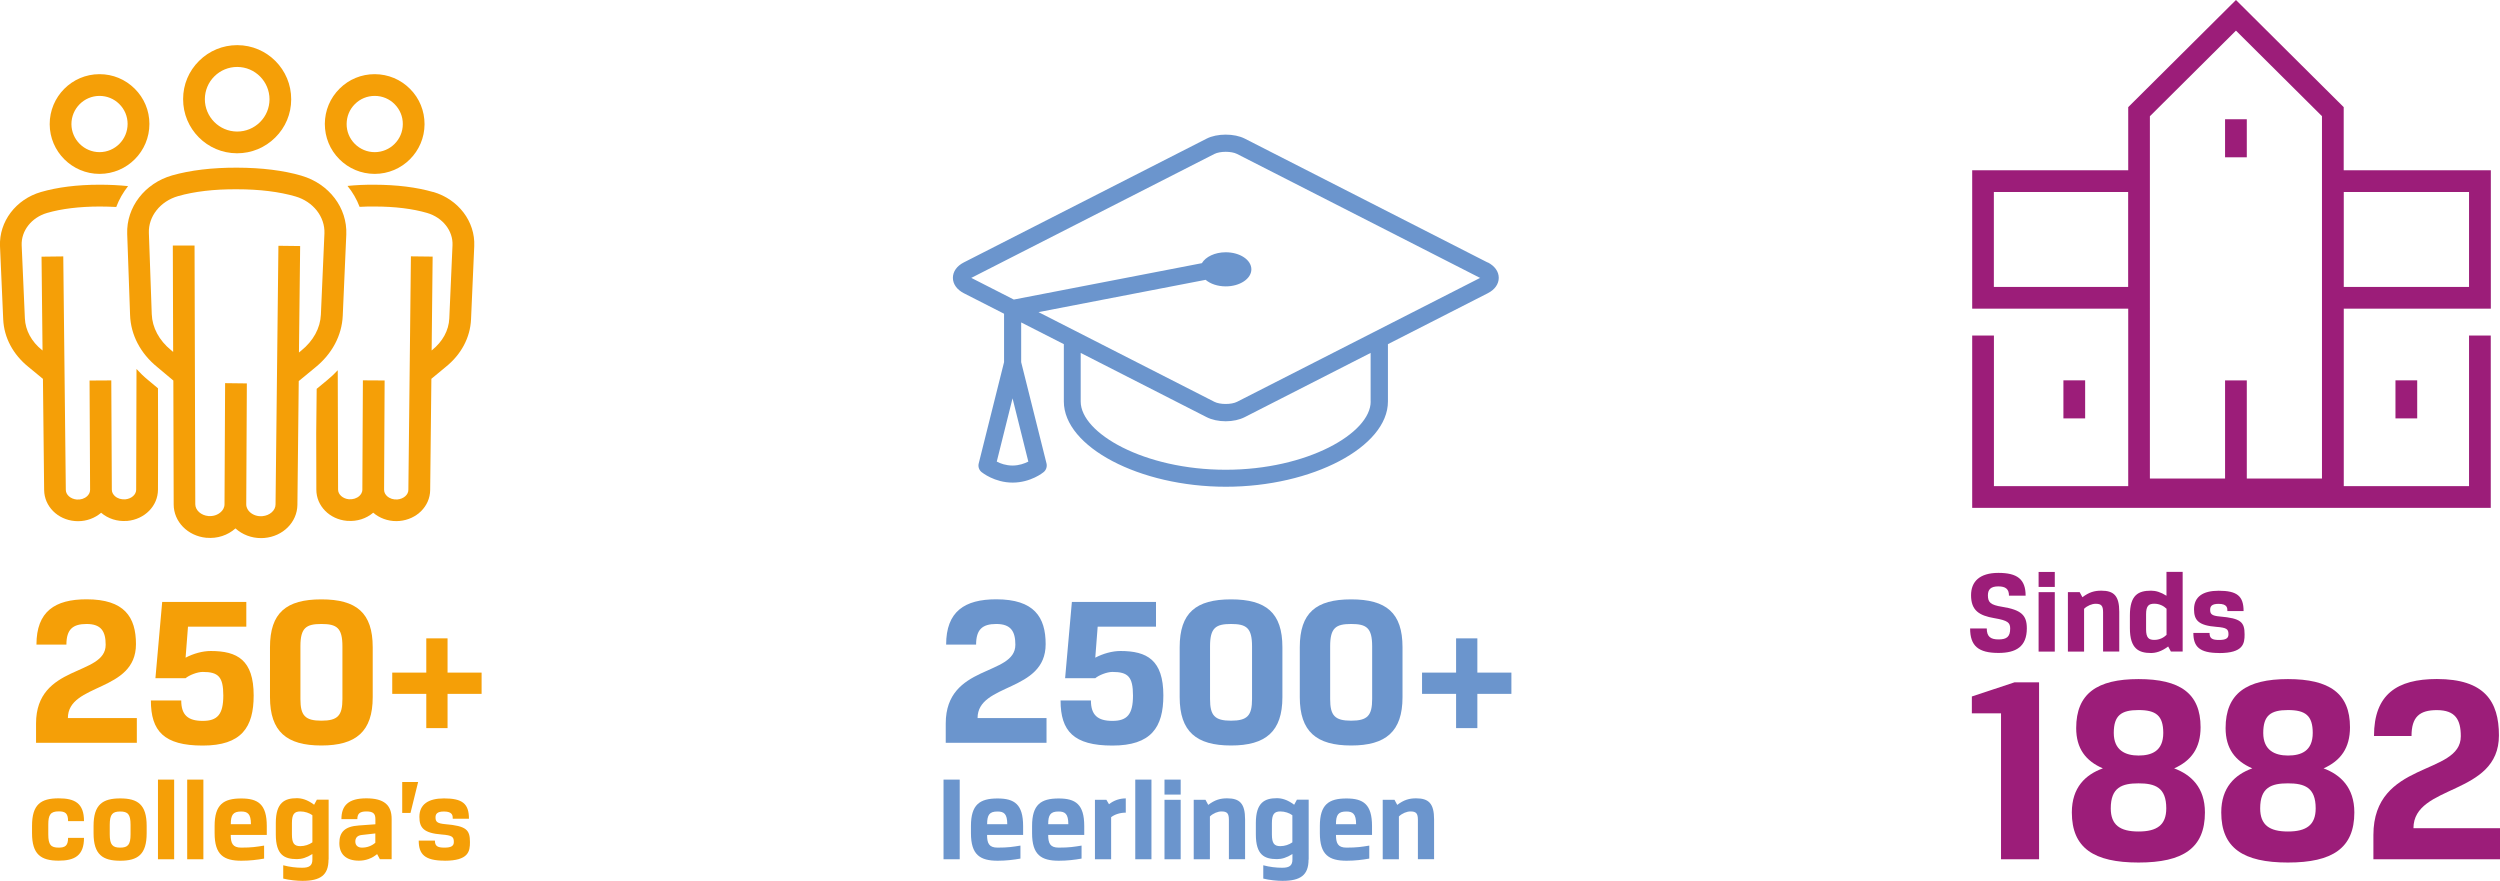 <?xml version="1.0" encoding="UTF-8"?>
<svg id="Laag_1" data-name="Laag 1" xmlns="http://www.w3.org/2000/svg" viewBox="0 0 373.81 131.72">
  <defs>
    <style>
      .cls-1 {
        fill: #6b95cd;
      }

      .cls-1, .cls-2, .cls-3 {
        stroke-width: 0px;
      }

      .cls-2 {
        fill: #f59f07;
      }

      .cls-3 {
        fill: #9c1d79;
      }
    </style>
  </defs>
  <g>
    <path class="cls-2" d="M5.45,96.39c0-4.96,2.76-6.78,7.49-6.78,5.67,0,7.39,2.66,7.39,6.71,0,7.23-10.18,5.77-10.18,11.05h10.31v3.7H5.39v-2.89c0-8.92,10.41-7.04,10.41-11.77,0-1.98-.65-3.11-2.85-3.11-2.07,0-3.02.81-3.02,3.08h-4.47Z"/>
    <path class="cls-2" d="M24.25,90h12.58v3.7h-8.72l-.36,4.64c1.17-.62,2.56-1,3.76-1,3.96,0,6.42,1.33,6.42,6.65,0,4.77-1.82,7.49-7.62,7.49s-7.75-2.17-7.75-6.74h4.54c0,2.17,1,3.05,3.21,3.05s3.08-.97,3.08-3.79-.75-3.53-3.08-3.53c-.81,0-2.04.49-2.56.94h-4.51l1.01-11.38Z"/>
    <path class="cls-2" d="M55.73,96.78v7.46c0,5.15-2.5,7.23-7.68,7.23s-7.68-2.07-7.68-7.23v-7.46c0-5.15,2.43-7.16,7.68-7.16s7.68,2.01,7.68,7.16ZM51.2,104.52v-7.88c0-2.76-.84-3.34-3.14-3.34s-3.14.58-3.14,3.34v7.88c0,2.46.68,3.24,3.14,3.24s3.14-.78,3.14-3.24Z"/>
    <path class="cls-2" d="M58.65,100.57h5.09v-5.12h3.18v5.12h5.09v3.18h-5.09v5.12h-3.18v-5.12h-5.09v-3.18Z"/>
  </g>
  <g>
    <path class="cls-2" d="M7.22,123.31v1.46c0,1.55.39,1.97,1.56,1.97.94,0,1.4-.27,1.4-1.46h2.38c0,2.67-1.42,3.41-3.79,3.41-2.68,0-3.98-.96-3.98-4.11v-1.1c0-3.2,1.32-4.11,3.98-4.11,2.42,0,3.79.73,3.79,3.41h-2.38c0-1.23-.48-1.46-1.4-1.46-1.23,0-1.56.52-1.56,1.97Z"/>
    <path class="cls-2" d="M21.93,124.59c0,3.2-1.35,4.11-3.96,4.11s-3.98-.91-3.98-4.11v-1.1c0-3.18,1.35-4.11,3.98-4.11s3.96.92,3.96,4.11v1.1ZM16.41,124.77c0,1.56.43,1.97,1.56,1.97s1.55-.41,1.55-1.97v-1.46c0-1.56-.41-1.97-1.55-1.97s-1.56.41-1.56,1.97v1.46Z"/>
    <path class="cls-2" d="M23.62,116.57h2.42v11.91h-2.42v-11.91Z"/>
    <path class="cls-2" d="M27.99,116.57h2.42v11.91h-2.42v-11.91Z"/>
    <path class="cls-2" d="M39.49,126.44v1.94c-1.01.18-2.15.32-3.4.32-2.63,0-4-.87-4-4.12v-1.08c0-3.2,1.32-4.11,3.98-4.11,2.52,0,3.82.87,3.82,4.12v1.33h-5.39c0,1.23.28,1.9,1.56,1.9,1.62,0,2.29-.12,3.41-.3ZM37.52,123.24c0-1.56-.5-1.9-1.46-1.9-1.21,0-1.55.5-1.55,1.9h3Z"/>
    <path class="cls-2" d="M49.12,128.53c0,2.33-1.21,3.18-3.91,3.18-.73,0-1.97-.11-2.86-.34v-1.99c.94.25,1.9.37,2.83.37,1.07,0,1.53-.32,1.53-1.23v-.82c-.87.55-1.6.76-2.31.76-1.9,0-3.16-.64-3.16-3.7v-1.71c0-3.08,1.35-3.7,3.15-3.7.71,0,1.56.21,2.58.98l.41-.76h1.76v8.94ZM46.71,121.9c-.44-.34-1.14-.57-1.8-.57-.92,0-1.26.43-1.26,1.76v1.67c0,1.33.34,1.76,1.26,1.76.66,0,1.33-.23,1.8-.57v-4.05Z"/>
    <path class="cls-2" d="M53.62,123.43l2.51-.18v-.78c0-.82-.34-1.14-1.35-1.14s-1.35.36-1.35,1.15h-2.38c0-2.04,1.05-3.11,3.72-3.11s3.79,1.01,3.79,3.09v6.01h-1.76l-.41-.76c-.82.66-1.71.98-2.72.98-1.97,0-2.93-1-2.93-2.63s.8-2.49,2.9-2.63ZM56.12,126.01v-1.39l-2.03.23c-.66.07-.96.43-.96.98,0,.6.41.91,1,.91.78,0,1.46-.27,1.99-.73Z"/>
    <path class="cls-2" d="M60.14,116.93h2.38l-1.14,4.62h-1.24v-4.62Z"/>
    <path class="cls-2" d="M66.47,128.69c-2.99,0-3.86-.98-3.86-3h2.42c0,.84.41,1.05,1.44,1.05s1.39-.27,1.39-.84c0-.78-.25-1-1.81-1.12-2.7-.21-3.34-1.01-3.34-2.63,0-1.87,1.32-2.77,3.68-2.77,2.74,0,3.73.78,3.73,3.04h-2.42c0-.46-.02-1.08-1.32-1.08-1.05,0-1.26.39-1.26.89,0,.64.25.89,1.44,1,3.18.27,3.71.85,3.71,2.68,0,1.37-.18,2.79-3.8,2.79Z"/>
  </g>
  <g>
    <path class="cls-1" d="M141.47,96.39c0-4.96,2.76-6.78,7.49-6.78,5.67,0,7.39,2.66,7.39,6.71,0,7.23-10.18,5.77-10.18,11.05h10.31v3.7h-15.07v-2.89c0-8.92,10.41-7.04,10.41-11.77,0-1.98-.65-3.11-2.85-3.11-2.07,0-3.02.81-3.02,3.08h-4.47Z"/>
    <path class="cls-1" d="M160.27,90h12.58v3.7h-8.72l-.36,4.64c1.17-.62,2.56-1,3.76-1,3.96,0,6.42,1.33,6.42,6.65,0,4.77-1.82,7.49-7.62,7.49s-7.75-2.17-7.75-6.74h4.54c0,2.17,1,3.05,3.21,3.05s3.08-.97,3.08-3.79-.75-3.53-3.08-3.53c-.81,0-2.04.49-2.56.94h-4.51l1.01-11.38Z"/>
    <path class="cls-1" d="M191.75,96.78v7.46c0,5.15-2.5,7.23-7.68,7.23s-7.68-2.07-7.68-7.23v-7.46c0-5.15,2.43-7.16,7.68-7.16s7.68,2.01,7.68,7.16ZM187.21,104.52v-7.88c0-2.76-.84-3.34-3.14-3.34s-3.14.58-3.14,3.34v7.88c0,2.46.68,3.24,3.14,3.24s3.14-.78,3.14-3.24Z"/>
    <path class="cls-1" d="M209.71,96.78v7.46c0,5.15-2.5,7.23-7.68,7.23s-7.68-2.07-7.68-7.23v-7.46c0-5.15,2.43-7.16,7.68-7.16s7.68,2.01,7.68,7.16ZM205.17,104.52v-7.88c0-2.76-.84-3.34-3.14-3.34s-3.14.58-3.14,3.34v7.88c0,2.46.68,3.24,3.14,3.24s3.14-.78,3.14-3.24Z"/>
    <path class="cls-1" d="M212.63,100.57h5.09v-5.12h3.18v5.12h5.09v3.18h-5.09v5.12h-3.18v-5.12h-5.09v-3.18Z"/>
  </g>
  <g>
    <path class="cls-1" d="M141.08,116.57h2.42v11.91h-2.42v-11.91Z"/>
    <path class="cls-1" d="M152.58,126.44v1.94c-1.01.18-2.15.32-3.4.32-2.63,0-4-.87-4-4.12v-1.08c0-3.2,1.32-4.11,3.98-4.11,2.52,0,3.82.87,3.82,4.12v1.33h-5.39c0,1.23.28,1.9,1.56,1.9,1.62,0,2.29-.12,3.41-.3ZM150.61,123.24c0-1.56-.5-1.9-1.46-1.9-1.21,0-1.55.5-1.55,1.9h3Z"/>
    <path class="cls-1" d="M161.72,126.44v1.94c-1.01.18-2.15.32-3.4.32-2.63,0-4-.87-4-4.12v-1.08c0-3.2,1.32-4.11,3.98-4.11,2.52,0,3.82.87,3.82,4.12v1.33h-5.39c0,1.23.28,1.9,1.56,1.9,1.62,0,2.29-.12,3.41-.3ZM159.74,123.24c0-1.56-.5-1.9-1.46-1.9-1.21,0-1.55.5-1.55,1.9h3Z"/>
    <path class="cls-1" d="M168.33,121.51c-.82,0-1.65.25-2.19.68v6.29h-2.42v-8.89h1.71l.39.66c.75-.59,1.62-.87,2.51-.87v2.13Z"/>
    <path class="cls-1" d="M169.75,116.57h2.42v11.91h-2.42v-11.91Z"/>
    <path class="cls-1" d="M174.12,116.57h2.42v2.24h-2.42v-2.24ZM174.12,119.59h2.42v8.89h-2.42v-8.89Z"/>
    <path class="cls-1" d="M180.25,119.59l.41.76c1.01-.76,1.8-.98,2.83-.98,1.88,0,2.68.78,2.68,3.15v5.95h-2.42v-5.88c0-.98-.27-1.26-1.12-1.26-.53,0-1.24.28-1.72.75v6.4h-2.42v-8.89h1.76Z"/>
    <path class="cls-1" d="M195.66,128.53c0,2.33-1.21,3.18-3.91,3.18-.73,0-1.97-.11-2.86-.34v-1.99c.94.25,1.9.37,2.83.37,1.07,0,1.53-.32,1.53-1.23v-.82c-.87.55-1.6.76-2.31.76-1.9,0-3.16-.64-3.16-3.7v-1.71c0-3.08,1.35-3.7,3.15-3.7.71,0,1.56.21,2.58.98l.41-.76h1.76v8.94ZM193.24,121.9c-.44-.34-1.14-.57-1.8-.57-.92,0-1.26.43-1.26,1.76v1.67c0,1.33.34,1.76,1.26,1.76.66,0,1.33-.23,1.8-.57v-4.05Z"/>
    <path class="cls-1" d="M204.74,126.44v1.94c-1.01.18-2.15.32-3.39.32-2.63,0-4-.87-4-4.12v-1.08c0-3.2,1.32-4.11,3.98-4.11,2.52,0,3.82.87,3.82,4.12v1.33h-5.39c0,1.23.28,1.9,1.56,1.9,1.62,0,2.29-.12,3.41-.3ZM202.77,123.24c0-1.56-.5-1.9-1.46-1.9-1.21,0-1.55.5-1.55,1.9h3Z"/>
    <path class="cls-1" d="M208.51,119.59l.41.76c1.01-.76,1.8-.98,2.83-.98,1.88,0,2.68.78,2.68,3.15v5.95h-2.42v-5.88c0-.98-.27-1.26-1.12-1.26-.53,0-1.24.28-1.72.75v6.4h-2.42v-8.89h1.76Z"/>
  </g>
  <g>
    <path class="cls-3" d="M298.2,92.43c-2.28-.39-3.48-1.16-3.48-3.43,0-2.04,1.28-3.34,4.09-3.34s4.07.94,4.07,3.41h-2.49c0-.98-.48-1.39-1.6-1.39s-1.55.46-1.55,1.33c0,1.05.37,1.44,2.12,1.72,2.88.46,3.7,1.26,3.7,3.22,0,2.74-1.62,3.68-4.23,3.68-3.02,0-4.25-1.05-4.25-3.66h2.49c0,1.19.53,1.64,1.76,1.64s1.74-.41,1.74-1.62c0-.89-.34-1.21-2.36-1.56Z"/>
    <path class="cls-3" d="M304.82,85.52h2.42v2.24h-2.42v-2.24ZM304.82,88.54h2.42v8.89h-2.42v-8.89Z"/>
    <path class="cls-3" d="M310.96,88.54l.41.76c1.01-.76,1.8-.98,2.83-.98,1.88,0,2.68.78,2.68,3.15v5.95h-2.42v-5.88c0-.98-.27-1.26-1.12-1.26-.53,0-1.24.28-1.72.75v6.4h-2.42v-8.89h1.76Z"/>
    <path class="cls-3" d="M324.2,96.66c-1.01.76-1.87.98-2.58.98-1.8,0-3.15-.62-3.15-3.7v-1.92c0-3.06,1.26-3.7,3.16-3.7.71,0,1.44.21,2.31.76v-3.57h2.42v11.91h-1.76l-.41-.76ZM320.89,94.1c0,1.28.41,1.58,1.23,1.58.75,0,1.39-.32,1.83-.75v-3.91c-.44-.43-1.08-.75-1.83-.75-.82,0-1.23.3-1.23,1.58v2.24Z"/>
    <path class="cls-3" d="M331.82,97.64c-2.99,0-3.86-.98-3.86-3h2.42c0,.84.41,1.05,1.44,1.05s1.39-.27,1.39-.84c0-.78-.25-1-1.81-1.12-2.7-.21-3.34-1.01-3.34-2.63,0-1.87,1.32-2.77,3.68-2.77,2.74,0,3.73.78,3.73,3.04h-2.42c0-.46-.02-1.08-1.32-1.08-1.05,0-1.26.39-1.26.89,0,.64.25.89,1.44,1,3.18.27,3.71.85,3.71,2.68,0,1.37-.18,2.79-3.8,2.79Z"/>
  </g>
  <g>
    <path class="cls-3" d="M299.2,128.48v-21.82h-4.36v-2.52l6.39-2.12h3.66v26.46h-5.7Z"/>
    <path class="cls-3" d="M309.79,121.48c0-3.74,2.04-5.66,4.64-6.59-2.56-1.1-3.99-2.97-3.99-6.02,0-5.17,3.13-7.33,9.32-7.33s9.28,2.12,9.28,7.2c0,3.09-1.38,5.01-3.95,6.15,2.52.94,4.6,2.85,4.6,6.59,0,5.33-3.26,7.49-9.93,7.49s-9.97-2.16-9.97-7.49ZM323.91,120.87c0-3.13-1.67-3.74-4.15-3.74s-4.15.61-4.15,3.74c0,2.48,1.38,3.46,4.15,3.46s4.15-.98,4.15-3.46ZM323.46,109.59c0-2.6-1.1-3.42-3.7-3.42s-3.7.81-3.7,3.42,1.75,3.38,3.7,3.38,3.7-.65,3.7-3.38Z"/>
    <path class="cls-3" d="M332.13,121.48c0-3.74,2.04-5.66,4.64-6.59-2.56-1.1-3.99-2.97-3.99-6.02,0-5.17,3.13-7.33,9.32-7.33s9.28,2.12,9.28,7.2c0,3.09-1.38,5.01-3.95,6.15,2.52.94,4.6,2.85,4.6,6.59,0,5.33-3.26,7.49-9.93,7.49s-9.97-2.16-9.97-7.49ZM346.25,120.87c0-3.13-1.67-3.74-4.15-3.74s-4.15.61-4.15,3.74c0,2.48,1.38,3.46,4.15,3.46s4.15-.98,4.15-3.46ZM345.81,109.59c0-2.6-1.1-3.42-3.7-3.42s-3.7.81-3.7,3.42,1.75,3.38,3.7,3.38,3.7-.65,3.7-3.38Z"/>
    <path class="cls-3" d="M354.97,110.04c0-6.23,3.46-8.51,9.4-8.51,7.12,0,9.28,3.34,9.28,8.43,0,9.08-12.78,7.24-12.78,13.88h12.94v4.64h-18.93v-3.62c0-11.19,13.07-8.83,13.07-14.77,0-2.48-.81-3.91-3.58-3.91-2.6,0-3.79,1.02-3.79,3.87h-5.62Z"/>
  </g>
  <path class="cls-1" d="M222.44,39.25l-36.31-18.52c-1.56-.8-4.15-.8-5.71,0l-36.31,18.51c-1.04.53-1.63,1.37-1.63,2.3s.6,1.77,1.63,2.3l6.02,3.07v7.24l-3.79,15.15c-.12.48.05.98.43,1.29.08.06,1.93,1.57,4.64,1.57s4.56-1.5,4.64-1.57c.38-.31.54-.82.43-1.29l-3.79-15.15v-5.94l6.38,3.25v8.57c0,6.79,11.32,12.75,24.23,12.75s24.23-5.96,24.23-12.75v-8.57l14.94-7.62c1.04-.53,1.63-1.37,1.63-2.3,0-.93-.6-1.77-1.63-2.3ZM151.4,69.61c-1,0-1.83-.31-2.36-.59l2.36-9.46,2.36,9.46c-.54.27-1.37.59-2.36.59ZM204.95,60.04c0,4.72-9.47,10.2-21.68,10.2s-21.68-5.48-21.68-10.2v-7.27l18.82,9.6c.78.4,1.8.62,2.86.62s2.07-.22,2.85-.62l18.82-9.6v7.27ZM221.28,41.57l-36.31,18.51c-.85.43-2.55.43-3.39,0l-26.3-13.41,24.99-4.83c.7.6,1.79.98,3.01.98,2.11,0,3.83-1.14,3.83-2.55s-1.71-2.55-3.83-2.55c-1.63,0-3.01.68-3.57,1.63l-28.12,5.44-6.32-3.22s-.03-.02-.05-.02c.01,0,.03-.02.05-.02l36.31-18.51c.85-.43,2.55-.43,3.39,0l36.31,18.52s.03.02.05.02c-.01,0-.03.02-.04.02Z"/>
  <g>
    <path class="cls-3" d="M372.43,25.46h-21.99v-9.44L334.33,0l-16.11,16.02v9.44h-23.33v20.69h23.33v26.54h-20.08v-22.52h-3.25v25.77h77.54v-25.77h-3.25v22.52h-18.73v-26.54h21.99v-20.69ZM321.47,17.37l12.86-12.79,12.86,12.79v54.18h-11.24v-14.67h-3.25v14.67h-11.24V17.37ZM298.13,42.9v-14.19h20.08v14.19h-20.08ZM369.18,42.9h-18.73v-14.19h18.73v14.19Z"/>
    <rect class="cls-3" x="332.7" y="17.83" width="3.25" height="5.69"/>
    <rect class="cls-3" x="308.53" y="56.87" width="3.25" height="5.69"/>
    <rect class="cls-3" x="358.18" y="56.87" width="3.25" height="5.69"/>
  </g>
  <g>
    <path class="cls-2" d="M56,26h.03c4.1,0,7.44-3.33,7.45-7.43,0-1.99-.76-3.87-2.17-5.28-1.4-1.41-3.27-2.19-5.26-2.2h-.03c-1.98,0-3.85.77-5.25,2.17-1.41,1.4-2.19,3.27-2.2,5.26,0,1.99.76,3.87,2.17,5.28,1.4,1.41,3.27,2.19,5.26,2.2ZM53.07,15.56c.79-.79,1.84-1.22,2.96-1.22h.01c1.12,0,2.18.44,2.97,1.24.79.8,1.23,1.85,1.22,2.98,0,2.31-1.89,4.19-4.2,4.19h-.01c-1.12,0-2.18-.45-2.97-1.24-.79-.8-1.23-1.85-1.22-2.98s.44-2.18,1.24-2.97Z"/>
    <path class="cls-2" d="M35.46,22.92h-.03c-4.46-.01-8.07-3.65-8.05-8.11,0-2.16.85-4.19,2.39-5.71,1.52-1.51,3.55-2.35,5.69-2.35,0,0,.02,0,.03,0,4.46.01,8.07,3.65,8.05,8.11h0c0,2.16-.85,4.19-2.39,5.71-1.52,1.51-3.55,2.35-5.69,2.35ZM35.46,10.01c-1.28,0-2.49.5-3.4,1.4-.92.91-1.42,2.12-1.43,3.41,0,2.66,2.15,4.84,4.82,4.85h.02c1.28,0,2.49-.5,3.4-1.4.92-.91,1.42-2.12,1.43-3.41,0-2.66-2.15-4.84-4.82-4.85h-.02Z"/>
    <path class="cls-2" d="M45.08,26.27c-2.71-.79-5.95-1.19-9.65-1.2-3.71-.01-6.96.38-9.67,1.15-4.11,1.17-6.88,4.76-6.74,8.75l.43,12.13c.1,2.97,1.55,5.74,4.06,7.78l2.41,2.02.05,18.52c0,2.58,2.09,4.71,4.85,4.99h.07c1.6.15,3.17-.37,4.32-1.4,1.02.93,2.39,1.45,3.82,1.45.16,0,.33,0,.49-.02,2.79-.23,4.92-2.36,4.95-4.96l.2-18.5,2.44-2.01c2.54-2.04,4.01-4.8,4.14-7.77l.53-12.12c.17-3.99-2.57-7.6-6.68-8.8ZM47.98,47.04c-.09,2.02-1.13,3.93-2.94,5.39l-.34.28.18-15.92-3.25-.04-.43,38.68c0,.89-.87,1.66-1.97,1.75-.71.06-1.38-.16-1.86-.6-.25-.23-.55-.62-.55-1.17h0s.09-18.08.09-18.08l-3.25-.04-.09,18.1h0c0,.56-.3.95-.56,1.18-.47.43-1.14.65-1.83.59h-.03c-1.09-.1-1.95-.87-1.95-1.77l-.11-38.68h-3.25s.05,15.91.05,15.91l-.32-.27c-1.78-1.45-2.81-3.37-2.88-5.39l-.43-12.13c-.09-2.48,1.71-4.75,4.38-5.51,2.42-.69,5.38-1.04,8.77-1.02,3.4,0,6.34.37,8.76,1.07,2.66.77,4.44,3.05,4.34,5.53l-.53,12.12Z"/>
    <path class="cls-2" d="M23.61,58.05l-1.5-1.25c-.62-.51-1.19-1.06-1.7-1.63l-.05,18.06c0,.72-.7,1.34-1.6,1.43h-.03c-.59.05-1.16-.12-1.56-.49-.2-.19-.45-.5-.45-.94h0s-.08-16.35-.08-16.35l-3.25.02.08,16.35h0c0,.44-.24.75-.44.94-.4.37-.96.55-1.56.5-.91-.08-1.62-.7-1.63-1.43l-.38-34.92-3.25.04.15,14.03-.06-.05c-1.59-1.27-2.5-2.96-2.58-4.74l-.48-10.94c-.09-2.17,1.47-4.16,3.8-4.84,2.17-.63,4.81-.95,7.86-.96.86,0,1.68.03,2.48.07.42-1.12,1.02-2.17,1.77-3.12-1.34-.14-2.75-.21-4.26-.21-3.36,0-6.3.38-8.76,1.09C2.37,29.8-.15,33.13,0,36.81l.48,10.94c.12,2.73,1.47,5.26,3.78,7.12l2.16,1.78.18,16.63c.03,2.42,2.01,4.42,4.61,4.63.15.01.3.02.46.02,1.28,0,2.51-.45,3.45-1.26,1.04.89,2.42,1.33,3.83,1.22h.08c2.61-.24,4.58-2.24,4.59-4.67l.02-7.07-.02-8.11Z"/>
    <path class="cls-2" d="M20.14,13.26c-1.41-1.4-3.27-2.17-5.25-2.17h-.03c-4.11.01-7.44,3.37-7.43,7.48.01,4.1,3.36,7.43,7.45,7.43h.03c4.11-.01,7.44-3.37,7.43-7.48,0-1.99-.79-3.86-2.2-5.26ZM14.9,22.75h-.01c-2.31,0-4.2-1.88-4.21-4.19,0-2.32,1.87-4.21,4.19-4.22h.01c1.12,0,2.17.43,2.96,1.22.8.79,1.24,1.85,1.24,2.97,0,2.32-1.87,4.21-4.19,4.22Z"/>
    <path class="cls-2" d="M64.76,28.71c-2.46-.71-5.41-1.08-8.76-1.09-1.43-.01-2.77.05-4.04.18.77.94,1.38,2,1.81,3.13.72-.04,1.46-.06,2.23-.05,3.05,0,5.7.33,7.86.96,2.33.68,3.9,2.67,3.8,4.84l-.48,10.94c-.08,1.78-.99,3.46-2.6,4.75l-.04.03.15-14.03-3.25-.04-.38,34.92c0,.73-.72,1.35-1.63,1.43-.59.05-1.16-.13-1.56-.5-.2-.19-.44-.5-.44-.94h0s.08-16.35.08-16.35l-3.25-.02-.08,16.34h0c0,.45-.25.76-.45.95-.4.36-.97.54-1.56.49h-.02c-.9-.09-1.6-.72-1.6-1.44l-.05-17.85c-.49.53-1.03,1.04-1.61,1.51l-1.54,1.27-.07,6.63.02,8.45c0,2.43,1.98,4.44,4.59,4.66h.08c1.41.11,2.8-.33,3.83-1.22.94.81,2.17,1.26,3.45,1.26.15,0,.3,0,.46-.02,2.6-.22,4.59-2.21,4.61-4.63l.18-16.63,2.14-1.77c2.33-1.87,3.67-4.4,3.79-7.13l.48-10.94c.16-3.67-2.37-7-6.14-8.1Z"/>
  </g>
</svg>